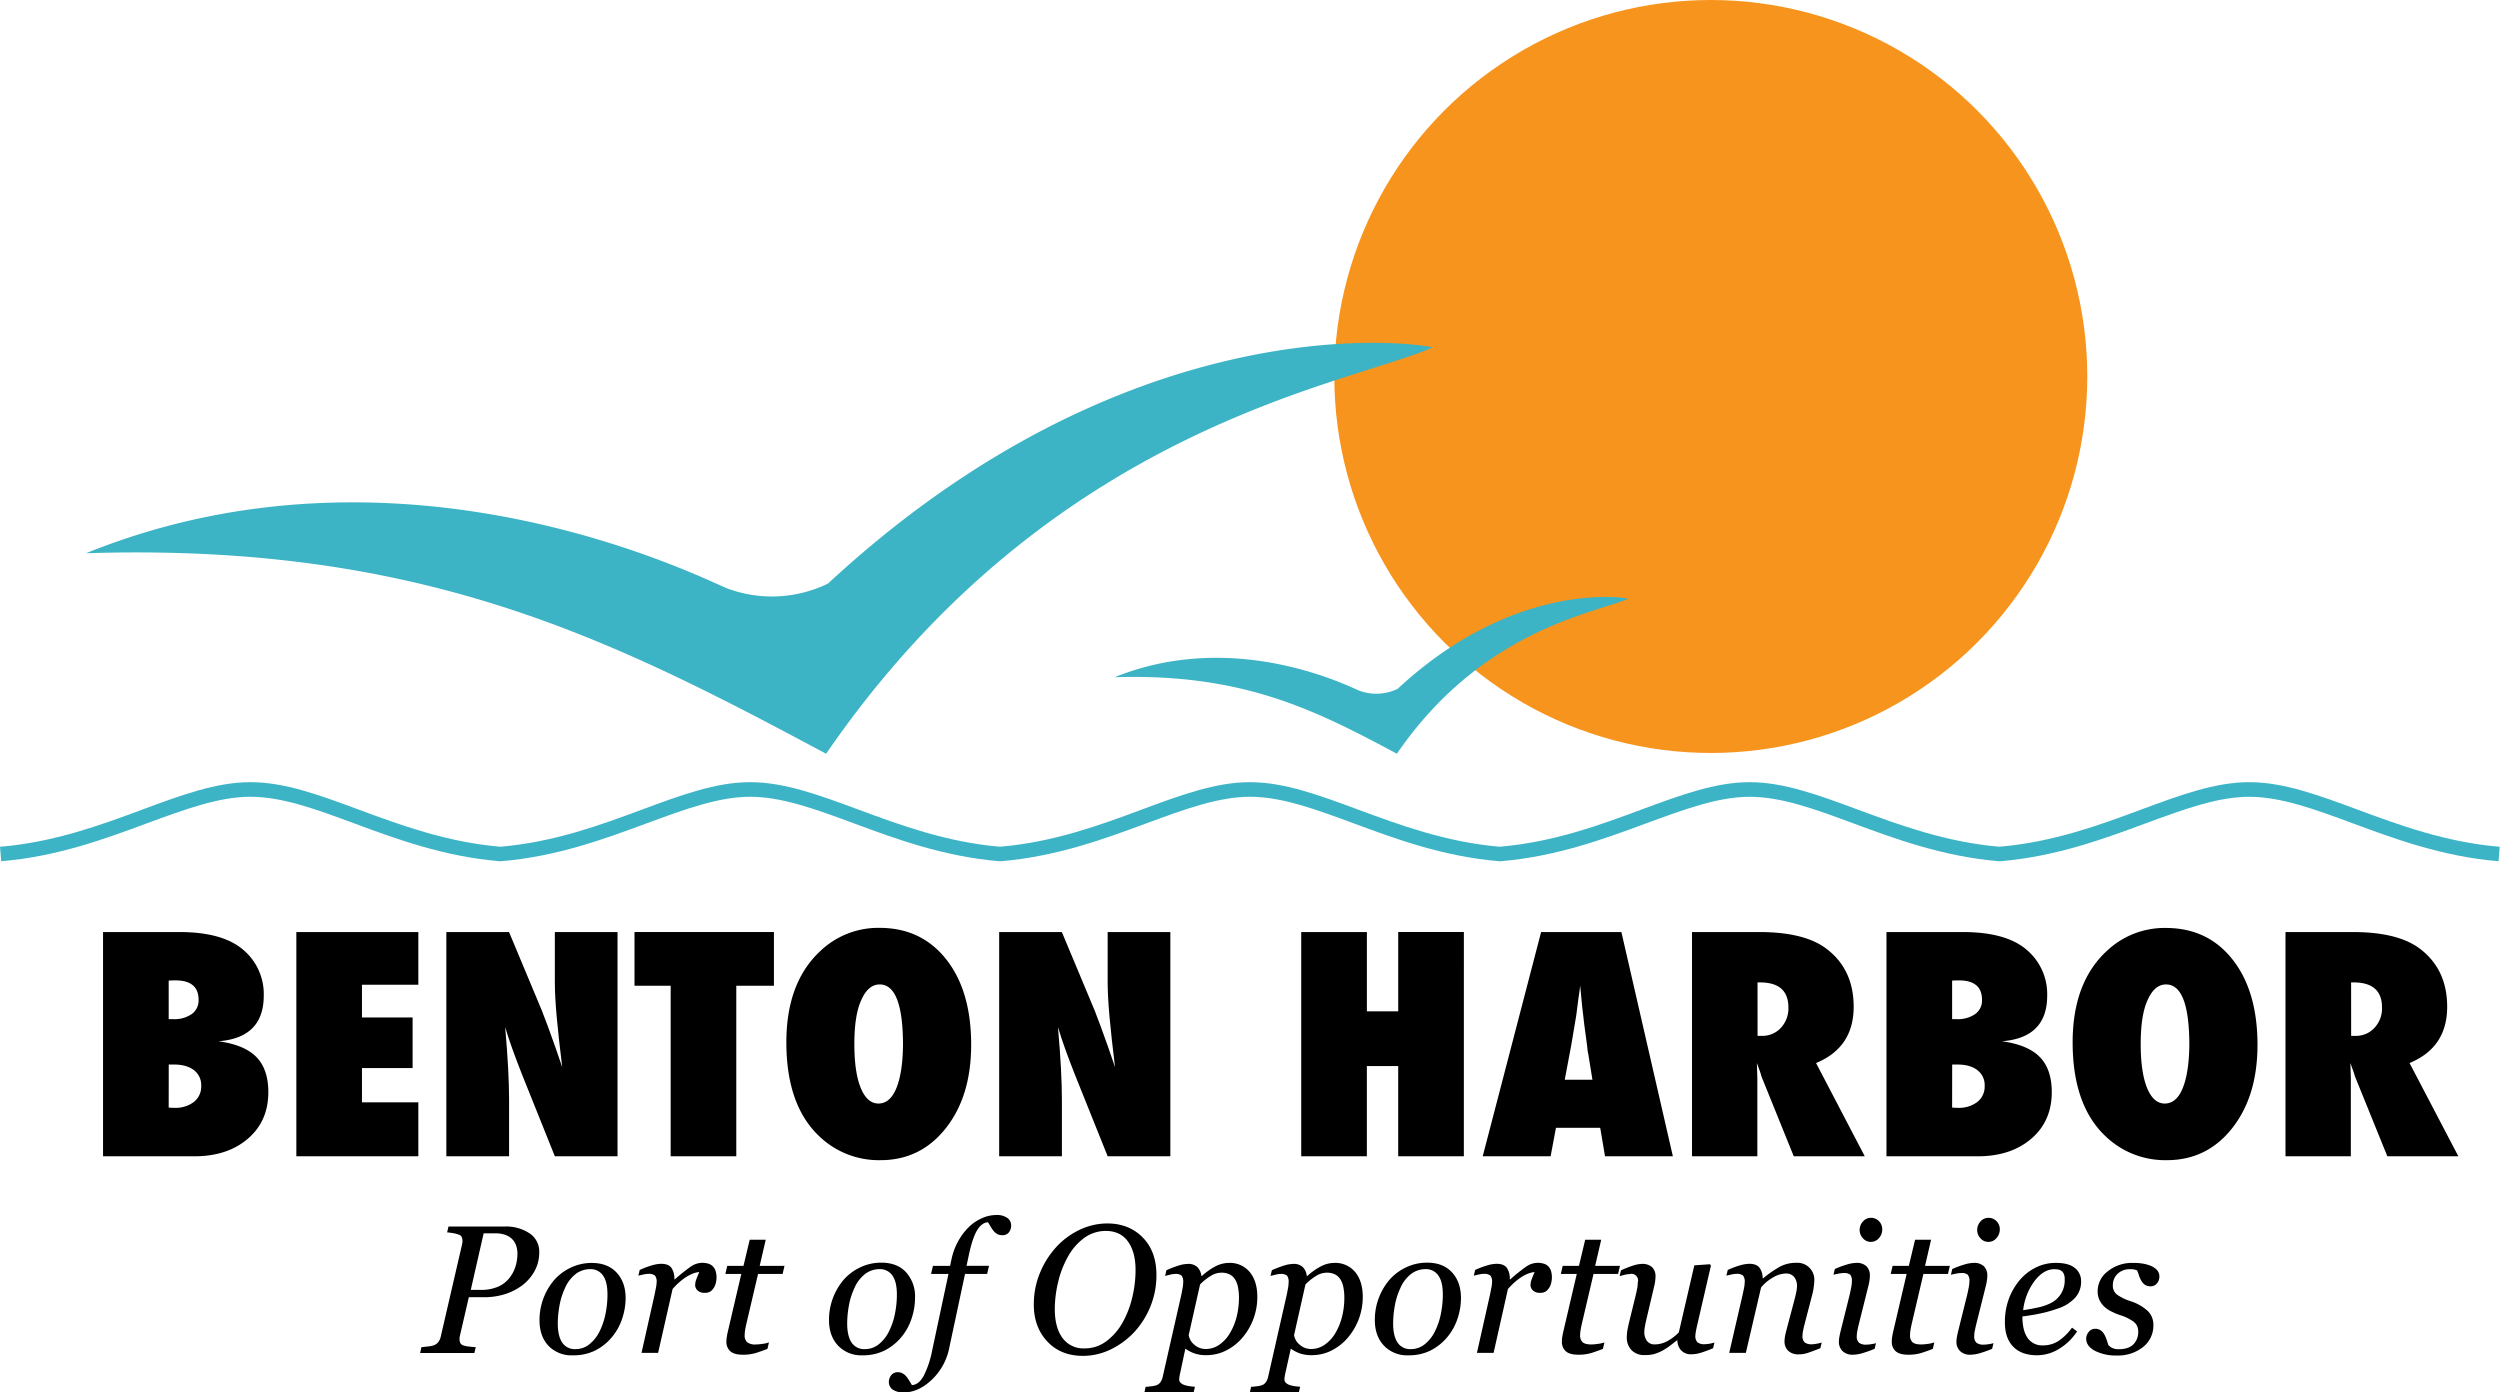 <svg id="Layer_1" data-name="Layer 1" xmlns="http://www.w3.org/2000/svg" viewBox="0 0 1036.96 577.53"><defs><style>.cls-1{fill:#f7941d;}.cls-2{fill:#3cb4c6;}.cls-3{fill:none;}</style></defs><circle class="cls-1" cx="709.61" cy="156.16" r="156.16"/><path class="cls-2" d="M1026.77,385.75c-36.27,15.91-158.51,32.93-251.72,168.56-88.74-47.44-167.44-87.63-307-83.16,135.07-54.7,262.38,14.07,266.93,14.93a53.1,53.1,0,0,0,40.88-2.38C898.68,369.84,1013.94,383,1026.77,385.75" transform="translate(-432.39 -241.67)"/><path class="cls-2" d="M1107.8,490c-13.84,6.07-60.47,12.56-96,64.3-33.85-18.1-63.87-33.43-117.1-31.72,51.53-20.87,100.09,5.36,101.83,5.69a20.28,20.28,0,0,0,15.59-.9c46.84-43.44,90.81-38.44,95.71-37.37" transform="translate(-432.39 -241.67)"/><path class="cls-3" d="M432.64,595.89" transform="translate(-432.39 -241.67)"/><path class="cls-2" d="M1261.81,598.9l-.25,0c-23.17-1.93-43-9.26-60.47-15.73-16-5.93-29.84-11-42.93-11s-26.92,5.12-42.93,11c-17.48,6.47-37.3,13.8-60.47,15.73l-.25,0-.24,0c-23.17-1.93-43-9.26-60.47-15.74-16-5.92-29.84-11-42.93-11s-26.92,5.12-42.93,11c-17.49,6.48-37.3,13.81-60.47,15.74l-.25,0-.25,0c-23.17-1.93-43-9.26-60.47-15.74-16-5.92-29.83-11-42.93-11s-26.92,5.12-42.92,11c-17.49,6.48-37.31,13.81-60.47,15.74l-.25,0-.25,0c-23.17-1.93-43-9.26-60.47-15.74-16-5.92-29.83-11-42.93-11s-26.92,5.12-42.93,11c-17.48,6.48-37.3,13.81-60.47,15.74l-.49-6c22.35-1.86,41.76-9,58.88-15.38,16.55-6.13,30.84-11.42,45-11.42s28.46,5.29,45,11.42c17.06,6.31,36.39,13.47,58.64,15.36,22.24-1.89,41.57-9,58.63-15.36,16.55-6.13,30.85-11.42,45-11.42s28.47,5.29,45,11.42c17.06,6.31,36.39,13.47,58.63,15.36,22.25-1.89,41.58-9,58.64-15.36,16.55-6.13,30.84-11.42,45-11.42s28.46,5.29,45,11.42c17.06,6.31,36.39,13.47,58.63,15.36,22.25-1.89,41.58-9,58.64-15.36,16.55-6.13,30.84-11.42,45-11.42s28.46,5.29,45,11.42c17.06,6.31,36.39,13.47,58.64,15.36,22.24-1.89,41.57-9,58.63-15.36,16.55-6.13,30.84-11.42,45-11.42s28.46,5.29,45,11.42c17.13,6.34,36.54,13.52,58.89,15.38l-.5,6c-23.17-1.93-43-9.26-60.47-15.73-16-5.93-29.83-11-42.93-11s-26.92,5.12-42.93,11c-17.48,6.48-37.3,13.81-60.47,15.74Z" transform="translate(-432.39 -241.67)"/><path d="M475.13,721.27v-93H506.8q17.74,0,26.31,7.22a24,24,0,0,1,8.68,19.16q0,17.48-18.8,18.92,10.71,1.44,15.7,6.5t5,14.58q0,12-8.42,19.28t-22,7.35Zm27.23-56.87h1.82a12.68,12.68,0,0,0,7.74-2.11,6.93,6.93,0,0,0,2.84-5.9q0-8.07-9.6-8.07l-1.14,0-1.66.09Zm0,36.68c.52,0,1,.08,1.37.1l1,0a12.51,12.51,0,0,0,8.12-2.47,8.1,8.1,0,0,0,3-6.63,7.77,7.77,0,0,0-3-6.51c-2-1.56-4.79-2.35-8.32-2.35h-2.15Z" transform="translate(-432.39 -241.67)"/><path d="M555.31,721.27v-93h50.6v21.86H582.53v13.56h21v21h-21v14.22h23.38v22.35Z" transform="translate(-432.39 -241.67)"/><path d="M617.53,721.27v-93h26l13.65,32.65q1.11,2.88,2.51,6.62t3.1,8.62l2.81,8.19q-1.5-12.11-2.28-20.72t-.79-14.46v-20.9h26v93h-26L648.8,687.05q-2.14-5.47-3.88-10.27t-3-9.13q.86,9.83,1.24,17.11t.39,12.77v23.74Z" transform="translate(-432.39 -241.67)"/><path d="M737.79,721.27H710.57V650.54h-15V628.26H753.4v22.28H737.79Z" transform="translate(-432.39 -241.67)"/><path d="M835.21,675.06q0,21.27-10.52,34.58t-27.22,13.25a35.6,35.6,0,0,1-25.53-10.18Q758.56,699.83,758.56,674q0-24.7,14-37.77a34.81,34.81,0,0,1,24.61-9.7q17.43,0,27.75,13.13T835.21,675.06Zm-28.27.18q0-25.23-9.67-25.24-4.83,0-7.7,6.63-2.8,6.14-2.81,18.07,0,11.74,2.65,18.22t7.34,6.48q4.83,0,7.44-6.39T806.94,675.24Z" transform="translate(-432.39 -241.67)"/><path d="M846.83,721.27v-93h26l13.65,32.65q1.11,2.88,2.51,6.62t3.1,8.62l2.81,8.19q-1.5-12.11-2.28-20.72t-.79-14.46v-20.9h26v93h-26L878.1,687.05q-2.15-5.47-3.88-10.27t-3-9.13q.86,9.83,1.24,17.11t.39,12.77v23.74Z" transform="translate(-432.39 -241.67)"/><path d="M1039.57,721.27h-27.23V683.86h-13v37.41H972.12v-93h27.23v32.89h13V628.26h27.23Z" transform="translate(-432.39 -241.67)"/><path d="M1126.27,721.27h-28.14l-2-11.81h-18.35l-2.22,11.81H1047.4l24.22-93h33.3Zm-33.36-31.75-1.76-10.84a8.58,8.58,0,0,1-.27-1.63c-.08-.88-.54-4.38-1.37-10.48-.08-.68-.19-1.62-.32-2.8s-.31-2.68-.53-4.49l-.84-8.8c-.09.85-.21,1.79-.36,2.84s-.32,2.18-.49,3.43c-.31,2.49-.53,4.22-.66,5.18s-.21,1.55-.26,1.75l-1.89,11.26-2.74,14.58Z" transform="translate(-432.39 -241.67)"/><path d="M1205.86,721.27h-29.45L1163,688.13a20.61,20.61,0,0,0-.68-2.22c-.33-.93-.73-2-1.21-3.32l.2,6.15v32.53h-27.1v-93h27.88q18.42,0,27.55,6.68,11.63,8.56,11.62,24.34,0,16.86-15.6,23.31Zm-44.46-49.94h1.83a10.34,10.34,0,0,0,7.83-3.32,11.76,11.76,0,0,0,3.13-8.43q0-10.43-11.81-10.42h-1Z" transform="translate(-432.39 -241.67)"/><path d="M1214.87,721.27v-93h31.67q17.76,0,26.31,7.22a24,24,0,0,1,8.68,19.16q0,17.48-18.8,18.92,10.71,1.44,15.7,6.5t5,14.58q0,12-8.43,19.28t-22,7.35Zm27.23-56.87h1.82a12.68,12.68,0,0,0,7.74-2.11,6.9,6.9,0,0,0,2.84-5.9q0-8.07-9.6-8.07l-1.14,0-1.66.09Zm0,36.68c.52,0,1,.08,1.37.1l1,0a12.56,12.56,0,0,0,8.13-2.47,8.12,8.12,0,0,0,3-6.63,7.79,7.79,0,0,0-3-6.51c-2-1.56-4.8-2.35-8.33-2.35h-2.15Z" transform="translate(-432.39 -241.67)"/><path d="M1368.76,675.06q0,21.27-10.51,34.58T1331,722.89a35.63,35.63,0,0,1-25.53-10.18q-13.38-12.88-13.38-38.67,0-24.7,14-37.77a34.83,34.83,0,0,1,24.62-9.7q17.43,0,27.74,13.13T1368.76,675.06Zm-28.27.18q0-25.23-9.66-25.24-4.83,0-7.71,6.63-2.8,6.14-2.8,18.07,0,11.74,2.64,18.22t7.34,6.48q4.85,0,7.45-6.39T1340.49,675.24Z" transform="translate(-432.39 -241.67)"/><path d="M1452.07,721.27h-29.45l-13.44-33.14c-.14-.56-.36-1.3-.69-2.22s-.73-2-1.21-3.32l.2,6.15v32.53h-27.1v-93h27.88q18.42,0,27.55,6.68,11.63,8.56,11.63,24.34,0,16.86-15.61,23.31Zm-44.46-49.94h1.83a10.34,10.34,0,0,0,7.83-3.32,11.76,11.76,0,0,0,3.14-8.43q0-10.43-11.82-10.42h-1Z" transform="translate(-432.39 -241.67)"/><path d="M656.06,761a16.06,16.06,0,0,1-2,8,18.61,18.61,0,0,1-5.09,5.83,23.61,23.61,0,0,1-7.29,3.68,28.75,28.75,0,0,1-8.43,1.23h-6.4l-3.74,16.18a5.12,5.12,0,0,0-.11.7,5.3,5.3,0,0,0,0,.63,3.31,3.31,0,0,0,.3,1.44,2.11,2.11,0,0,0,1.18,1,9.25,9.25,0,0,0,2.23.48c1.12.15,2.13.23,3,.26l-.55,2.44H606.65l.55-2.44c.61,0,1.49-.14,2.62-.26a10.65,10.65,0,0,0,2.48-.48,4.22,4.22,0,0,0,2-1.5,5.84,5.84,0,0,0,.94-2.27l8.83-38.19c0-.22.09-.47.13-.74a5.23,5.23,0,0,0,0-.77,3.23,3.23,0,0,0-.29-1.41,2,2,0,0,0-1.11-1,14,14,0,0,0-2.51-.66c-.89-.15-1.7-.25-2.44-.3l.56-2.44h23.32a17.4,17.4,0,0,1,10.3,2.83A9,9,0,0,1,656.06,761Zm-11.82,10a14.38,14.38,0,0,0,2.15-4.64,18.65,18.65,0,0,0,.63-4.61,11,11,0,0,0-.47-3.22,7.07,7.07,0,0,0-1.57-2.74,7.59,7.59,0,0,0-2.85-1.86,11.9,11.9,0,0,0-4.36-.69H633l-5.34,23.46h4.17a17.58,17.58,0,0,0,7.39-1.43A12.18,12.18,0,0,0,644.24,771Z" transform="translate(-432.39 -241.67)"/><path d="M691.89,780a27.21,27.21,0,0,1-1.47,8.73,23.31,23.31,0,0,1-4.29,7.65,21.8,21.8,0,0,1-6.85,5.45,20.09,20.09,0,0,1-9.29,2A13.18,13.18,0,0,1,660,800q-3.82-4-3.83-10.65a25.62,25.62,0,0,1,6-16.64,21,21,0,0,1,6.85-5.19,20,20,0,0,1,8.84-2q6.58,0,10.29,4T691.89,780Zm-7.53-1.41q0-5.25-1.87-7.87a6.18,6.18,0,0,0-5.37-2.63,9.92,9.92,0,0,0-5.78,1.89,14.7,14.7,0,0,0-4.67,6.14,28.49,28.49,0,0,0-2.22,7.15,41.48,41.48,0,0,0-.7,7.27q0,5.28,1.83,8a6.18,6.18,0,0,0,5.52,2.72,9,9,0,0,0,5.83-2.07,15.68,15.68,0,0,0,4.14-5.25,28.63,28.63,0,0,0,2.44-7.12A40,40,0,0,0,684.36,778.62Z" transform="translate(-432.39 -241.67)"/><path d="M729.6,771.52a10.16,10.16,0,0,1-.29,2.27,6.15,6.15,0,0,1-.85,2.05,5.42,5.42,0,0,1-1.46,1.54,4.12,4.12,0,0,1-2.27.53,4,4,0,0,1-3-1,3,3,0,0,1-1-2.21,7.13,7.13,0,0,1,.55-2.57c.37-1,.75-1.89,1.15-2.82a7.29,7.29,0,0,0-1.46.24,12,12,0,0,0-2.45.94,19.32,19.32,0,0,0-3.26,2.11,29.28,29.28,0,0,0-3.89,3.73l-6,26.48h-6.89l5.39-24c.12-.59.3-1.47.53-2.66a14.48,14.48,0,0,0,.35-2.62,4,4,0,0,0-.7-2.78,4.08,4.08,0,0,0-2.8-.7,9.72,9.72,0,0,0-2.07.28c-.84.18-1.49.34-2,.46l.55-2.36a35.76,35.76,0,0,1,5.1-1.92,14.19,14.19,0,0,1,3.8-.63c2,0,3.37.53,4.21,1.61a7.73,7.73,0,0,1,1.26,4.82h.22a75.81,75.81,0,0,1,6.66-5.32,8.46,8.46,0,0,1,4.75-1.52,8.72,8.72,0,0,1,2.29.3,4.51,4.51,0,0,1,1.89,1,5,5,0,0,1,1.2,1.79A8.9,8.9,0,0,1,729.6,771.52Z" transform="translate(-432.39 -241.67)"/><path d="M740.46,803.58q-3.51,0-5.13-1.42a5.12,5.12,0,0,1-1.63-4.08,11.75,11.75,0,0,1,.11-1.61c.08-.5.18-1.08.3-1.72l5.76-24.67h-6.61l.78-3.36h6.74l2.58-10.82H750l-2.5,10.82h10.29l-.78,3.36H746.82l-4.77,20.35c-.22.94-.41,1.84-.56,2.72a14.61,14.61,0,0,0-.22,2.23,3.84,3.84,0,0,0,1,3,5.43,5.43,0,0,0,3.67.95,21.16,21.16,0,0,0,2.7-.24,13.06,13.06,0,0,0,2.7-.61l-.63,2.69q-2.58,1-4.88,1.72A18,18,0,0,1,740.46,803.58Z" transform="translate(-432.39 -241.67)"/><path d="M811.93,780a27,27,0,0,1-1.48,8.73,23.1,23.1,0,0,1-4.28,7.65,21.8,21.8,0,0,1-6.85,5.45,20.09,20.09,0,0,1-9.29,2,13.18,13.18,0,0,1-9.95-3.95q-3.83-4-3.83-10.65a25.62,25.62,0,0,1,6-16.64,21,21,0,0,1,6.85-5.19,20,20,0,0,1,8.84-2q6.59,0,10.29,4A14.9,14.9,0,0,1,811.93,780Zm-7.53-1.41c0-3.5-.63-6.12-1.87-7.87a6.18,6.18,0,0,0-5.37-2.63,9.92,9.92,0,0,0-5.78,1.89,14.7,14.7,0,0,0-4.67,6.14,28.49,28.49,0,0,0-2.22,7.15,41.48,41.48,0,0,0-.7,7.27q0,5.28,1.83,8a6.17,6.17,0,0,0,5.52,2.72,9,9,0,0,0,5.83-2.07,15.68,15.68,0,0,0,4.14-5.25,28.63,28.63,0,0,0,2.44-7.12A40,40,0,0,0,804.4,778.62Z" transform="translate(-432.39 -241.67)"/><path d="M832.67,770.08l-6.51,30.51A24.85,24.85,0,0,1,818.85,814q-5.57,5.21-11.47,5.21A7.6,7.6,0,0,1,802.6,818a3.86,3.86,0,0,1-1.53-3.12,4.41,4.41,0,0,1,1-2.81,3.33,3.33,0,0,1,2.77-1.22,3.82,3.82,0,0,1,2,.52,5.9,5.9,0,0,1,1.53,1.29,15.68,15.68,0,0,1,1.16,1.7l1.13,1.85q2.85-.23,4.86-3.85A39.5,39.5,0,0,0,819,802l6.8-31.91h-7.21l.77-3.36h7.12l.53-2.51a26.69,26.69,0,0,1,2.81-7.7,25.57,25.57,0,0,1,4.36-5.83,18,18,0,0,1,5.45-3.7,14.42,14.42,0,0,1,5.85-1.35,7.51,7.51,0,0,1,4.78,1.24,3.84,3.84,0,0,1,1.54,3.12,4.58,4.58,0,0,1-.91,2.8A3.29,3.29,0,0,1,848,754a3.9,3.9,0,0,1-2-.49,5.59,5.59,0,0,1-1.52-1.32,12.55,12.55,0,0,1-1.19-1.73,20.33,20.33,0,0,0-1.11-1.81q-2.55.11-4.52,3.35t-3.53,10.8l-.83,3.91h9.32l-.78,3.36Z" transform="translate(-432.39 -241.67)"/><path d="M912.06,770.56a34,34,0,0,1-2.58,13.21,34.71,34.71,0,0,1-6.76,10.58,33,33,0,0,1-9.77,7.11,26.28,26.28,0,0,1-11.36,2.6q-9.17,0-14.77-5.94t-5.62-15.26a34,34,0,0,1,2.59-13.31,35.89,35.89,0,0,1,6.72-10.62,31.19,31.19,0,0,1,9.73-7.17,26.52,26.52,0,0,1,11.44-2.62q9,0,14.7,5.82T912.06,770.56ZM898,790.28a39.57,39.57,0,0,0,4-10.34,48.28,48.28,0,0,0,1.4-11.52q0-7.39-3.14-11.78t-9.23-4.4a15.18,15.18,0,0,0-8.79,2.81,23.89,23.89,0,0,0-7.09,8.24,40.37,40.37,0,0,0-3.94,10.48,48.73,48.73,0,0,0-1.31,10.79q0,7.76,3.2,12.08a10.69,10.69,0,0,0,9.14,4.32,14.76,14.76,0,0,0,9.09-3A24.61,24.61,0,0,0,898,790.28Z" transform="translate(-432.39 -241.67)"/><path d="M953.91,779.62a26,26,0,0,1-6.34,17.08,21.48,21.48,0,0,1-7,5.33,18.08,18.08,0,0,1-7.69,1.74,14.64,14.64,0,0,1-5.2-.78,15.93,15.93,0,0,1-3.62-1.92L922,810.75c-.15.61-.27,1.19-.36,1.73a9.58,9.58,0,0,0-.13,1.29,1.94,1.94,0,0,0,.72,1.59,4.4,4.4,0,0,0,1.65.85,11.36,11.36,0,0,0,2.07.45c.76.09,1.45.17,2.07.22l-.52,2.33H907.08l.51-2.33c.79,0,1.53-.11,2.22-.19a11,11,0,0,0,2-.37,3.45,3.45,0,0,0,1.83-1.23,5.89,5.89,0,0,0,1-2.24l7.71-34c.19-.93.38-1.88.55-2.83a14.21,14.21,0,0,0,.26-2.45,4.28,4.28,0,0,0-.65-2.78,3.93,3.93,0,0,0-2.78-.7,9.42,9.42,0,0,0-2.07.31l-2,.5.55-2.36a43.87,43.87,0,0,1,5.06-1.94,13.41,13.41,0,0,1,3.84-.68,5.38,5.38,0,0,1,3.92,1.31,6.13,6.13,0,0,1,1.66,3.64h.3a25.2,25.2,0,0,1,5.37-3.84,12.12,12.12,0,0,1,5.71-1.52,10.64,10.64,0,0,1,8.73,3.83Q953.91,773.16,953.91,779.62Zm-11.52,15.27a25,25,0,0,0,2.9-6.89,32.47,32.47,0,0,0,1-8.19,21.94,21.94,0,0,0-.35-3.94,9.65,9.65,0,0,0-1.12-3.27,5.76,5.76,0,0,0-2.22-2.24,7.48,7.48,0,0,0-3.69-.8,8.43,8.43,0,0,0-3.75,1,22.12,22.12,0,0,0-5,3.88l-4.72,21a6.42,6.42,0,0,0,2.27,3.94,7,7,0,0,0,4.85,1.83,9.7,9.7,0,0,0,5.47-1.7A14.91,14.91,0,0,0,942.39,794.89Z" transform="translate(-432.39 -241.67)"/><path d="M997.64,779.62a26,26,0,0,1-6.34,17.08,21.48,21.48,0,0,1-7,5.33,18,18,0,0,1-7.69,1.74,14.68,14.68,0,0,1-5.2-.78,16.14,16.14,0,0,1-3.62-1.92l-2.15,9.68c-.15.61-.27,1.19-.35,1.73a8.17,8.17,0,0,0-.13,1.29,1.94,1.94,0,0,0,.72,1.59,4.28,4.28,0,0,0,1.64.85,11.74,11.74,0,0,0,2.07.45c.76.09,1.45.17,2.07.22l-.52,2.33H950.81l.52-2.33c.78,0,1.52-.11,2.21-.19a11,11,0,0,0,2-.37,3.45,3.45,0,0,0,1.83-1.23,5.89,5.89,0,0,0,1-2.24l7.71-34c.19-.93.38-1.88.55-2.83a14.21,14.21,0,0,0,.26-2.45,4.28,4.28,0,0,0-.65-2.78,3.93,3.93,0,0,0-2.78-.7,9.42,9.42,0,0,0-2.07.31l-2,.5.55-2.36a43.87,43.87,0,0,1,5.06-1.94,13.53,13.53,0,0,1,3.85-.68,5.35,5.35,0,0,1,3.91,1.31,6.13,6.13,0,0,1,1.66,3.64h.3a25.2,25.2,0,0,1,5.37-3.84,12.12,12.12,0,0,1,5.71-1.52,10.64,10.64,0,0,1,8.73,3.83Q997.64,773.16,997.64,779.62Zm-11.52,15.27A25,25,0,0,0,989,788a32,32,0,0,0,1-8.19,21.94,21.94,0,0,0-.35-3.94,9.65,9.65,0,0,0-1.12-3.27,5.69,5.69,0,0,0-2.22-2.24,7.45,7.45,0,0,0-3.69-.8,8.46,8.46,0,0,0-3.75,1,22.35,22.35,0,0,0-5,3.88l-4.72,21a6.42,6.42,0,0,0,2.27,3.94,7,7,0,0,0,4.85,1.83,9.7,9.7,0,0,0,5.47-1.7A14.91,14.91,0,0,0,986.12,794.89Z" transform="translate(-432.39 -241.67)"/><path d="M1038.38,780a27.21,27.21,0,0,1-1.47,8.73,23.31,23.31,0,0,1-4.29,7.65,21.8,21.8,0,0,1-6.85,5.45,20.09,20.09,0,0,1-9.29,2,13.18,13.18,0,0,1-10-3.95q-3.82-4-3.83-10.65a25.62,25.62,0,0,1,6-16.64,21,21,0,0,1,6.85-5.19,20,20,0,0,1,8.84-2q6.58,0,10.29,4T1038.38,780Zm-7.53-1.41q0-5.25-1.87-7.87a6.18,6.18,0,0,0-5.37-2.63,9.92,9.92,0,0,0-5.78,1.89,14.7,14.7,0,0,0-4.67,6.14,28.49,28.49,0,0,0-2.22,7.15,41.48,41.48,0,0,0-.7,7.27q0,5.28,1.83,8a6.19,6.19,0,0,0,5.52,2.72,9,9,0,0,0,5.83-2.07,15.68,15.68,0,0,0,4.14-5.25,28.63,28.63,0,0,0,2.44-7.12A40,40,0,0,0,1030.85,778.62Z" transform="translate(-432.39 -241.67)"/><path d="M1076.09,771.52a9.61,9.61,0,0,1-.29,2.27,6.15,6.15,0,0,1-.85,2.05,5.42,5.42,0,0,1-1.46,1.54,4.12,4.12,0,0,1-2.27.53,4,4,0,0,1-3-1,3,3,0,0,1-1-2.21,7.13,7.13,0,0,1,.55-2.57c.37-1,.75-1.89,1.15-2.82a7.29,7.29,0,0,0-1.46.24,12,12,0,0,0-2.45.94,19.32,19.32,0,0,0-3.26,2.11,29.28,29.28,0,0,0-3.89,3.73l-5.95,26.48H1045l5.39-24c.12-.59.3-1.47.53-2.66a14.48,14.48,0,0,0,.35-2.62,4,4,0,0,0-.7-2.78,4.08,4.08,0,0,0-2.8-.7,9.72,9.72,0,0,0-2.07.28c-.84.18-1.49.34-2,.46l.55-2.36a36.14,36.14,0,0,1,5.09-1.92,14.31,14.31,0,0,1,3.81-.63c2,0,3.37.53,4.21,1.61a7.73,7.73,0,0,1,1.26,4.82h.22a75.81,75.81,0,0,1,6.66-5.32,8.46,8.46,0,0,1,4.75-1.52,8.72,8.72,0,0,1,2.29.3,4.51,4.51,0,0,1,1.89,1,5,5,0,0,1,1.2,1.79A8.9,8.9,0,0,1,1076.09,771.52Z" transform="translate(-432.39 -241.67)"/><path d="M1087,803.58q-3.51,0-5.13-1.42a5.15,5.15,0,0,1-1.63-4.08,11.75,11.75,0,0,1,.11-1.61c.08-.5.18-1.08.3-1.72l5.76-24.67h-6.61l.78-3.36h6.74l2.58-10.82h6.64l-2.5,10.82h10.29l-.78,3.36h-10.19l-4.77,20.35c-.22.94-.41,1.84-.55,2.72a13.58,13.58,0,0,0-.23,2.23,3.84,3.84,0,0,0,1,3c.68.63,1.9.95,3.68.95a21,21,0,0,0,2.69-.24,13.06,13.06,0,0,0,2.7-.61l-.63,2.69c-1.72.67-3.35,1.24-4.87,1.72A18.11,18.11,0,0,1,1087,803.58Z" transform="translate(-432.39 -241.67)"/><path d="M1128.14,797.63h-.22c-1.13.92-2.22,1.75-3.25,2.52a23.31,23.31,0,0,1-3.07,1.92,17.54,17.54,0,0,1-3.21,1.27,14.87,14.87,0,0,1-3.77.39,7.25,7.25,0,0,1-5.51-2.05,7.49,7.49,0,0,1-1.95-5.38,19.53,19.53,0,0,1,.14-2.1c.1-.81.34-2,.7-3.62l2.87-11.71c.25-1.08.45-2,.61-2.88a12.84,12.84,0,0,0,.24-2.4,2.75,2.75,0,0,0-3.47-3.43,9.24,9.24,0,0,0-2.06.3l-2,.51.55-2.38a43.94,43.94,0,0,1,5.08-2,13,13,0,0,1,3.53-.67,6,6,0,0,1,4.34,1.39,5.32,5.32,0,0,1,1.38,3.93,16.42,16.42,0,0,1-.14,1.81,18.16,18.16,0,0,1-.45,2.29L1115.27,789c-.24,1-.44,2-.6,2.9a12.72,12.72,0,0,0-.24,2.05,6.37,6.37,0,0,0,1.07,3.91,3.94,3.94,0,0,0,3.39,1.44,10.92,10.92,0,0,0,4.85-1.23,19.6,19.6,0,0,0,5-3.75l6.43-27.81,6.45-.45.44.56-5.49,23.78c-.25,1-.47,2-.66,3.05a13.11,13.11,0,0,0-.3,2.16,3.62,3.62,0,0,0,.9,2.86,4.69,4.69,0,0,0,3,.76,16,16,0,0,0,4-.7l-.55,2.36c-2,.84-3.75,1.47-5.12,1.89a13.17,13.17,0,0,1-3.78.62,5.49,5.49,0,0,1-4.45-1.73A6.14,6.14,0,0,1,1128.14,797.63Z" transform="translate(-432.39 -241.67)"/><path d="M1188,798.52l-.55,2.36q-3.35,1.33-5.19,1.94a11.87,11.87,0,0,1-3.75.61,5.93,5.93,0,0,1-4.45-1.53,5.28,5.28,0,0,1-1.48-3.79,11.88,11.88,0,0,1,.15-1.79c.1-.66.26-1.43.48-2.32l3.65-13.79c.27-1.06.49-2,.65-2.88a11.91,11.91,0,0,0,.24-2.07,6,6,0,0,0-1.17-3.92,4.25,4.25,0,0,0-3.49-1.44,10.88,10.88,0,0,0-5,1.48,18.38,18.38,0,0,0-5.23,4.29l-6.32,27.14h-6.9l5.54-24c.13-.59.31-1.44.54-2.57a14.19,14.19,0,0,0,.35-2.71,4,4,0,0,0-.7-2.78,4.14,4.14,0,0,0-2.82-.7,9.72,9.72,0,0,0-2.08.28c-.84.18-1.5.34-2,.46l.56-2.36a36.37,36.37,0,0,1,5.12-1.92,14.44,14.44,0,0,1,3.83-.63c2,0,3.35.53,4.19,1.59a7.22,7.22,0,0,1,1.34,4.4h.22a47.57,47.57,0,0,1,7-4.83,14.1,14.1,0,0,1,6.7-1.57,7,7,0,0,1,7.51,7.43,22.65,22.65,0,0,1-.21,2.37,24,24,0,0,1-.64,3.36L1181,790.53c-.22.79-.44,1.7-.65,2.72a12.63,12.63,0,0,0-.31,2.39,3.55,3.55,0,0,0,.92,2.86,4.78,4.78,0,0,0,3,.76,12.2,12.2,0,0,0,2-.24A13.22,13.22,0,0,0,1188,798.52Z" transform="translate(-432.39 -241.67)"/><path d="M1210.5,798.78l-.55,2.36a50.79,50.79,0,0,1-5.43,1.91,14.3,14.3,0,0,1-3.47.53,5.92,5.92,0,0,1-4.44-1.53,5.29,5.29,0,0,1-1.47-3.79,12.39,12.39,0,0,1,.14-1.78c.1-.61.26-1.39.48-2.33l3.91-15.71c.19-.86.38-1.79.57-2.77a14.6,14.6,0,0,0,.28-2.52,4,4,0,0,0-.69-2.75,4,4,0,0,0-2.78-.69,12.36,12.36,0,0,0-2.16.26c-.89.17-1.58.32-2,.44l.55-2.36a36.51,36.51,0,0,1,5.17-1.92,14.48,14.48,0,0,1,3.62-.63,5.81,5.81,0,0,1,4.39,1.44,5.43,5.43,0,0,1,1.37,3.89,14.91,14.91,0,0,1-.15,1.81,20.52,20.52,0,0,1-.44,2.29l-3.93,15.71c-.24,1-.46,1.91-.64,2.83a12.67,12.67,0,0,0-.28,2.28,3.63,3.63,0,0,0,.94,2.88,4.76,4.76,0,0,0,3,.78,14.61,14.61,0,0,0,2-.19A10,10,0,0,0,1210.5,798.78Zm2.62-47.24a5.4,5.4,0,0,1-1.36,3.67,4.32,4.32,0,0,1-3.4,1.57,4.24,4.24,0,0,1-3.25-1.49,5,5,0,0,1-1.37-3.42,5.13,5.13,0,0,1,1.37-3.54,4.23,4.23,0,0,1,3.25-1.52,4.5,4.5,0,0,1,3.43,1.42A4.68,4.68,0,0,1,1213.12,751.54Z" transform="translate(-432.39 -241.67)"/><path d="M1223.83,803.58c-2.33,0-4-.47-5.13-1.42a5.14,5.14,0,0,1-1.62-4.08,10.36,10.36,0,0,1,.11-1.61c.07-.5.17-1.08.29-1.72l5.76-24.67h-6.61l.78-3.36h6.74l2.58-10.82h6.64l-2.5,10.82h10.29l-.78,3.36h-10.19l-4.77,20.35c-.22.94-.41,1.84-.55,2.72a13.44,13.44,0,0,0-.22,2.23,3.84,3.84,0,0,0,1,3c.68.63,1.9.95,3.68.95a20.89,20.89,0,0,0,2.69-.24,13.06,13.06,0,0,0,2.7-.61l-.63,2.69c-1.72.67-3.35,1.24-4.87,1.72A18.11,18.11,0,0,1,1223.83,803.58Z" transform="translate(-432.39 -241.67)"/><path d="M1259.26,798.78l-.56,2.36a49.29,49.29,0,0,1-5.43,1.91,14.24,14.24,0,0,1-3.47.53,5.88,5.88,0,0,1-4.43-1.53,5.25,5.25,0,0,1-1.48-3.79,11.15,11.15,0,0,1,.15-1.78c.1-.61.26-1.39.48-2.33l3.9-15.71c.2-.86.39-1.79.57-2.77a13.67,13.67,0,0,0,.28-2.52,4,4,0,0,0-.68-2.75,4.05,4.05,0,0,0-2.79-.69,12.16,12.16,0,0,0-2.15.26c-.9.17-1.58.32-2.05.44l.55-2.36a37,37,0,0,1,5.17-1.92,14.56,14.56,0,0,1,3.62-.63,5.81,5.81,0,0,1,4.39,1.44,5.39,5.39,0,0,1,1.37,3.89,14.91,14.91,0,0,1-.15,1.81,18.47,18.47,0,0,1-.44,2.29l-3.93,15.71c-.24,1-.45,1.91-.64,2.83a12.51,12.51,0,0,0-.27,2.28,3.59,3.59,0,0,0,.94,2.88,4.71,4.71,0,0,0,3,.78,14.48,14.48,0,0,0,2-.19A10.33,10.33,0,0,0,1259.26,798.78Zm2.62-47.24a5.41,5.41,0,0,1-1.37,3.67,4.31,4.31,0,0,1-3.4,1.57,4.25,4.25,0,0,1-3.25-1.49,4.93,4.93,0,0,1-1.36-3.42,5.12,5.12,0,0,1,1.36-3.54,4.25,4.25,0,0,1,3.25-1.52,4.52,4.52,0,0,1,3.44,1.42A4.72,4.72,0,0,1,1261.88,751.54Z" transform="translate(-432.39 -241.67)"/><path d="M1295.6,773.2a9.87,9.87,0,0,1-2.46,6.73,16.67,16.67,0,0,1-7.14,4.48,54.47,54.47,0,0,1-7,2q-3.51.78-7.75,1.3,0,5.84,2.16,8.92a7.25,7.25,0,0,0,6.33,3.08,11.66,11.66,0,0,0,6.52-1.85,22.46,22.46,0,0,0,5.56-5.5l2.11,1.55a23.17,23.17,0,0,1-7.39,7.2,17.45,17.45,0,0,1-9.2,2.7q-6.54,0-10-3.66T1264,789.79a26.91,26.91,0,0,1,1.46-8.89,25.87,25.87,0,0,1,4.26-7.75,21,21,0,0,1,6.71-5.54,18.33,18.33,0,0,1,8.77-2.11q5.31,0,7.88,2.17A6.88,6.88,0,0,1,1295.6,773.2Zm-6.8-.91a5.25,5.25,0,0,0-.4-2.27,3,3,0,0,0-1-1.23,3.44,3.44,0,0,0-1.4-.56,10.73,10.73,0,0,0-1.51-.11q-4.44,0-8.19,4.87a25.06,25.06,0,0,0-4.74,12.12c1.72-.24,3.67-.59,5.83-1.05a21.61,21.61,0,0,0,5.4-1.78,10.43,10.43,0,0,0,6-10Z" transform="translate(-432.39 -241.67)"/><path d="M1310.45,803.91a19.14,19.14,0,0,1-9.11-1.94q-3.63-1.94-3.63-5.07a4.22,4.22,0,0,1,1.07-2.77,3.27,3.27,0,0,1,2.62-1.3,3.82,3.82,0,0,1,2.38.69,5.13,5.13,0,0,1,1.42,1.6,11.67,11.67,0,0,1,1,2.29c.29.89.53,1.62.72,2.18a5.6,5.6,0,0,0,1.54,1.17,6.07,6.07,0,0,0,2.82.53q4,0,6-2a7.18,7.18,0,0,0,2-5.41,4.83,4.83,0,0,0-1.92-4,19.34,19.34,0,0,0-5.73-2.76,23.49,23.49,0,0,1-3.21-1.35,12.06,12.06,0,0,1-3-1.94,9.43,9.43,0,0,1-2.15-2.81,8.57,8.57,0,0,1-.81-3.85,10.33,10.33,0,0,1,4.23-8.2,15.88,15.88,0,0,1,10.4-3.46c1,0,2,0,3.1.15a16.47,16.47,0,0,1,3.66.81,8,8,0,0,1,3,1.76,4,4,0,0,1,1.22,3,4.23,4.23,0,0,1-1,2.75,3.27,3.27,0,0,1-2.67,1.23,4,4,0,0,1-2.26-.59,4.76,4.76,0,0,1-1.47-1.58,9.92,9.92,0,0,1-1-2.15c-.25-.76-.52-1.51-.82-2.25a6.69,6.69,0,0,0-1.25-.41,8.2,8.2,0,0,0-1.48-.11,7.23,7.23,0,0,0-5.48,2,6.4,6.4,0,0,0-1.87,4.61,4.63,4.63,0,0,0,1.68,3.9,20.8,20.8,0,0,0,5.56,2.72,19.23,19.23,0,0,1,7.29,4.15,7.93,7.93,0,0,1,2.28,5.77,11.27,11.27,0,0,1-4.33,9.16A16.61,16.61,0,0,1,1310.45,803.91Z" transform="translate(-432.39 -241.67)"/></svg>